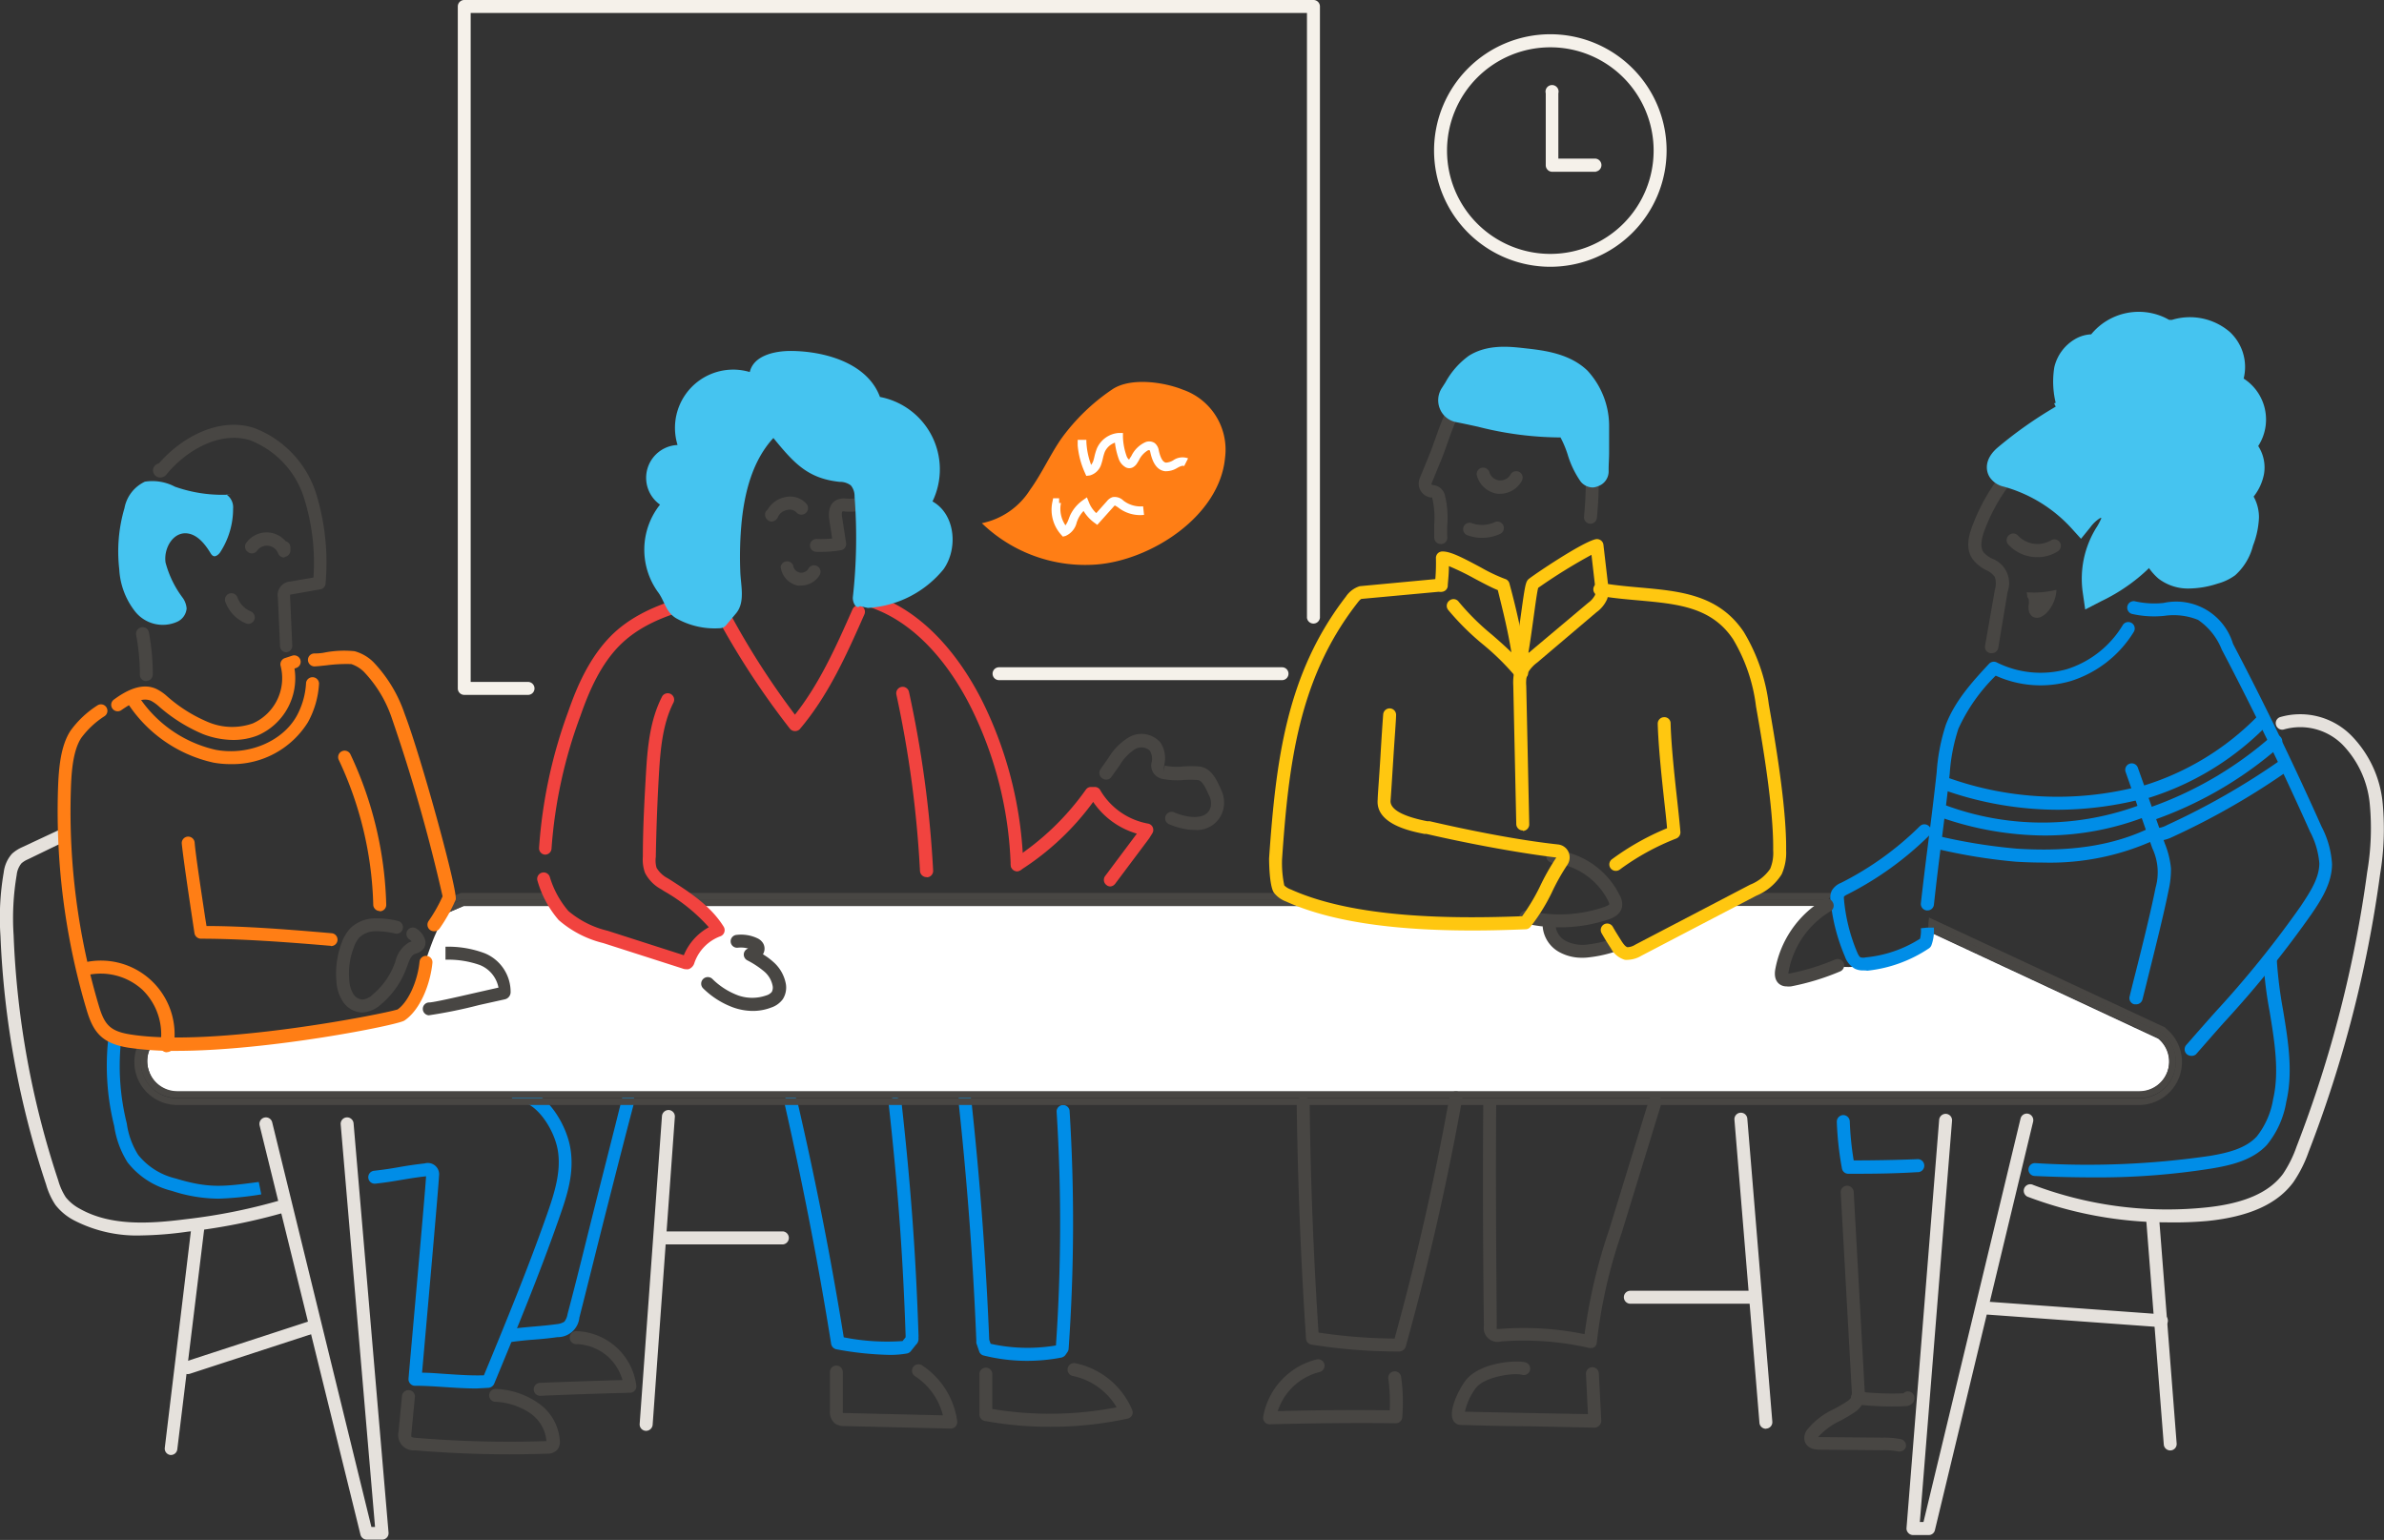 <?xml version="1.0" encoding="UTF-8"?> <svg xmlns="http://www.w3.org/2000/svg" viewBox="0 0 255.48 165.03"><rect x="0" y="0" width="255.48" height="165.03" fill="#333333" stroke="none"/> <defs> <style>.cls-1{fill:#008de7;}.cls-2{fill:#484643;}.cls-3{fill:#e5e1dc;}.cls-4{fill:#fff;}.cls-5{fill:#f5f1ea;}.cls-6{fill:#ff7e15;}.cls-7{fill:#45c4f0;}.cls-8{fill:#f1433f;}.cls-9{fill:#ffc710;}</style> </defs> <title>FocusArea1A</title> <g id="Layer_2" data-name="Layer 2"> <g id="Layer_1-2" data-name="Layer 1"> <path class="cls-1" d="M110.08,145.84a19.24,19.24,0,0,1-4.66-.57.66.66,0,0,1-.49-.45l-.3-.88a1.42,1.42,0,0,1,0-.2c-.34-8.58-1-17.25-1.92-25.78a.68.68,0,0,1,.61-.76.69.69,0,0,1,.76.61c.93,8.53,1.58,17.2,1.93,25.78l.15.42a18.19,18.19,0,0,0,7,.18,191,191,0,0,0,.07-25.09.7.7,0,0,1,1.39-.09,192.47,192.47,0,0,1-.1,25.53.7.7,0,0,1-.12.35l-.22.32a.77.77,0,0,1-.44.28A19.59,19.59,0,0,1,110.08,145.84Z"></path> <path class="cls-1" d="M95.24,145.2a34.53,34.53,0,0,1-5.62-.6.72.72,0,0,1-.55-.57c-1.37-8.61-3.07-17.29-5-25.79a.69.69,0,0,1,.51-.84.71.71,0,0,1,.84.52c1.95,8.38,3.63,16.92,5,25.4a23.93,23.93,0,0,0,6.3.4l.33-.41h0a.88.88,0,0,1,0-.16c-.28-8.43-.82-15.84-1.81-24.78a.69.69,0,1,1,1.38-.15c1,9,1.53,16.38,1.81,24.82a1.11,1.11,0,0,1,0,.23v.08a.88.88,0,0,1,0,.17.8.8,0,0,1-.27.59l-.55.69a.71.71,0,0,1-.41.25A10.35,10.35,0,0,1,95.24,145.2Z"></path> <path class="cls-1" d="M51.08,148.8c-1.14,0-2.24-.07-3.31-.14s-2.18-.15-3.3-.15a.66.66,0,0,1-.51-.23.68.68,0,0,1-.18-.53c0-.2,1.76-19.61,1.88-21.69-1.14.13-1.88.26-2.66.39s-1.57.27-2.76.4a.69.69,0,0,1-.16-1.38c1.15-.13,1.9-.25,2.68-.39s1.57-.26,2.76-.4A1.21,1.21,0,0,1,47.05,126c-.06,1.35-1.49,17.38-1.82,21.11.9,0,1.78.09,2.63.14,1.35.09,2.63.18,4,.14,2.33-5.64,4.72-11.44,6.76-17.25.83-2.36,1.54-4.66,1.15-6.9S57.44,118,55.42,118a.7.7,0,0,1-.06-1.39c2.93-.14,5.28,3.68,5.75,6.37s-.31,5.06-1.2,7.59c-2.1,6-4.56,11.95-6.95,17.72a.73.73,0,0,1-.6.44Z"></path> <path class="cls-1" d="M54.64,143.83a.69.69,0,0,1-.09-1.38c1-.14,1.78-.21,2.58-.28s1.57-.13,2.5-.26a1.89,1.89,0,0,0,.84-.26,1.72,1.72,0,0,0,.35-.82c1-3.75,1.94-7.64,2.92-11.54s2-7.87,2.94-11.66A.7.7,0,0,1,68,118c-1,3.78-2,7.71-3,11.64s-1.95,7.8-2.91,11.56a2.33,2.33,0,0,1-2.35,2.1c-1,.14-1.78.21-2.58.27s-1.57.14-2.5.27Z"></path> <path class="cls-1" d="M23.4,128.46a16.31,16.31,0,0,1-5-.84,8.63,8.63,0,0,1-4.73-3.05,10,10,0,0,1-1.43-3.89,26.69,26.69,0,0,1-.68-8.94.7.7,0,0,1,.75-.63.69.69,0,0,1,.63.75,25.42,25.42,0,0,0,.65,8.55,8.44,8.44,0,0,0,1.22,3.36,7.29,7.29,0,0,0,4,2.52c3.58,1.09,5.14.88,8.92.38L28,128A34.58,34.58,0,0,1,23.4,128.46Z"></path> <path class="cls-2" d="M54.63,155.86c-3.4,0-6.81-.15-10.19-.43a1.64,1.64,0,0,1-1.73-2l.37-3.83a.7.7,0,0,1,.76-.62.68.68,0,0,1,.62.75l-.37,3.83a1.45,1.45,0,0,0,0,.44,1.43,1.43,0,0,0,.47.09,119.85,119.85,0,0,0,14,.35,4.06,4.06,0,0,0-1.76-3,7.22,7.22,0,0,0-3.74-1.21.69.69,0,0,1-.64-.74.7.7,0,0,1,.74-.64,8.55,8.55,0,0,1,4.44,1.46A5.34,5.34,0,0,1,60,154.47a1.33,1.33,0,0,1-.3.92,1.38,1.38,0,0,1-1,.4C57.34,155.83,56,155.86,54.63,155.86Z"></path> <path class="cls-2" d="M57.89,149.59a.69.69,0,0,1-.69-.66.69.69,0,0,1,.66-.73c2.93-.12,5.91-.22,8.85-.3a5.46,5.46,0,0,0-1.51-2.47,5.37,5.37,0,0,0-3.36-1.38.7.7,0,1,1,0-1.39,6.68,6.68,0,0,1,6.35,5.82.66.66,0,0,1-.16.54.67.67,0,0,1-.51.24c-3.2.08-6.45.19-9.65.33Z"></path> <path class="cls-3" d="M15.17,132.4a14.64,14.64,0,0,1-7.28-1.64,6.1,6.1,0,0,1-1.95-1.63,7.71,7.71,0,0,1-1-2.19A96.42,96.42,0,0,1,.05,100.3,28.55,28.55,0,0,1,.4,93.49a3.63,3.63,0,0,1,.89-2,4.13,4.13,0,0,1,1.07-.69L6.21,89a.68.68,0,0,1,.92.31.69.69,0,0,1-.31.93L3,92.09a2.61,2.61,0,0,0-.7.43,2.34,2.34,0,0,0-.51,1.24,27.76,27.76,0,0,0-.33,6.48A94.73,94.73,0,0,0,6.24,126.5a6.56,6.56,0,0,0,.81,1.81,4.82,4.82,0,0,0,1.52,1.24c3.26,1.84,7.37,1.62,11.34,1.11a61.15,61.15,0,0,0,10.41-2.11.69.69,0,1,1,.41,1.32A62.81,62.81,0,0,1,20.08,132,38.63,38.63,0,0,1,15.17,132.4Z"></path> <path class="cls-3" d="M18.34,155.93h-.08a.69.69,0,0,1-.6-.77l2.85-23.66a.71.71,0,0,1,.78-.61.7.7,0,0,1,.6.78L19,155.32A.69.69,0,0,1,18.34,155.93Z"></path> <path class="cls-3" d="M20.12,147.26a.69.69,0,0,1-.22-1.35l13.31-4.34a.7.7,0,0,1,.88.44.71.71,0,0,1-.45.88l-13.31,4.34A.76.76,0,0,1,20.12,147.26Z"></path> <path class="cls-3" d="M41,165h-1.7a.7.7,0,0,1-.67-.53L27.82,120.61a.7.7,0,0,1,.51-.84.69.69,0,0,1,.84.51L39.8,163.64h.39L36.51,120.5a.69.69,0,0,1,.63-.75.7.7,0,0,1,.75.63l3.75,43.9A.69.69,0,0,1,41,165Z"></path> <path class="cls-2" d="M112.53,152.91a38.5,38.5,0,0,1-7-.63.71.71,0,0,1-.57-.69v-4.33a.69.69,0,0,1,.69-.69h0a.69.69,0,0,1,.69.69V151a37.5,37.5,0,0,0,13.32-.18,7.15,7.15,0,0,0-4.75-3.37.7.7,0,0,1,.25-1.37,8.46,8.46,0,0,1,6.16,5,.71.71,0,0,1,0,.59.74.74,0,0,1-.47.36A38.91,38.91,0,0,1,112.53,152.91Z"></path> <path class="cls-2" d="M101.87,153.1h0l-11.43-.27a1.62,1.62,0,0,1-1-.31,1.61,1.61,0,0,1-.5-1.33l0-4.15a.69.69,0,0,1,.69-.69h0a.69.69,0,0,1,.69.69v4.14a1.14,1.14,0,0,0,0,.25h.16l10.57.25a7.08,7.08,0,0,0-3-4.2.69.69,0,1,1,.76-1.16,8.55,8.55,0,0,1,3.77,6,.7.7,0,0,1-.18.55A.66.66,0,0,1,101.87,153.1Z"></path> <line class="cls-4" x1="71.58" y1="119.65" x2="69.19" y2="152.65"></line> <path class="cls-3" d="M69.19,153.34h0a.69.69,0,0,1-.64-.74l2.39-33a.71.71,0,0,1,.74-.64.69.69,0,0,1,.64.74l-2.38,33A.71.71,0,0,1,69.19,153.34Z"></path> <line class="cls-4" x1="71.3" y1="132.67" x2="83.92" y2="132.67"></line> <path class="cls-3" d="M83.92,133.36H71.3a.7.7,0,1,1,0-1.39H83.92a.7.7,0,0,1,0,1.39Z"></path> <path class="cls-3" d="M189.24,153.12a.7.7,0,0,1-.69-.64L185.87,120a.69.69,0,1,1,1.38-.12l2.68,32.48a.69.69,0,0,1-.63.74Z"></path> <path class="cls-3" d="M187.71,139.72h-13a.7.7,0,0,1-.69-.7.69.69,0,0,1,.69-.69h13a.69.69,0,0,1,.69.69A.7.7,0,0,1,187.71,139.72Z"></path> <path class="cls-3" d="M206.68,164.51H205a.69.69,0,0,1-.5-.23.68.68,0,0,1-.19-.52L207.81,120a.7.7,0,0,1,.74-.63.69.69,0,0,1,.64.74l-3.45,43h.39l10.4-43.23a.69.69,0,0,1,.83-.52.71.71,0,0,1,.52.84L207.35,164A.68.68,0,0,1,206.68,164.51Z"></path> <path class="cls-5" d="M137.39,72.89H107.06a.69.69,0,0,1,0-1.38h30.33a.69.69,0,1,1,0,1.38Z"></path> <path class="cls-5" d="M56.59,74.47H49.75a.69.69,0,0,1-.69-.69V.69A.69.69,0,0,1,49.75,0h91a.69.69,0,0,1,.7.69V66.21a.7.7,0,0,1-1.39,0V1.39H50.44V73.08h6.15a.7.7,0,0,1,.69.7A.69.69,0,0,1,56.59,74.47Z"></path> <path class="cls-5" d="M166.14,28.59A12.46,12.46,0,1,1,178.6,16.13,12.47,12.47,0,0,1,166.14,28.59Zm0-23.52a11.07,11.07,0,1,0,11.07,11.06A11.07,11.07,0,0,0,166.14,5.07Z"></path> <path class="cls-5" d="M171.08,18.41h-4.73a.7.7,0,0,1-.7-.7V10A.7.7,0,1,1,167,10v7h4a.7.7,0,0,1,0,1.39Z"></path> <path class="cls-6" d="M131.28,49.07a6.8,6.8,0,0,0-4.52-7.31c-2.06-.83-5.67-1.35-7.61,0A21.72,21.72,0,0,0,113.74,47c-1.22,1.76-2.1,3.76-3.36,5.5a8,8,0,0,1-5.16,3.57,15.94,15.94,0,0,0,12.25,4.43C123.31,60.06,130.69,55.35,131.28,49.07Z"></path> <path class="cls-4" d="M116.41,51l-.15-.34a9,9,0,0,1-.77-2.92h0v-.39c0-.07,0-.14,0-.21l.93,0v.2a8.12,8.12,0,0,0,.51,2.48,1.58,1.58,0,0,0,.23-.42,5.36,5.36,0,0,0,.14-.54,6.29,6.29,0,0,1,.24-.78,2.78,2.78,0,0,1,2.33-1.68l.47,0,0,.47a6.76,6.76,0,0,0,.39,2,.79.79,0,0,0,.27.39s0,0,.06-.12l.18-.27a3.08,3.08,0,0,1,1.5-1.48,1.08,1.08,0,0,1,1,.09,1.25,1.25,0,0,1,.44.79c.19.85.45,1.27.78,1.31a1.72,1.72,0,0,0,.77-.25,1.73,1.73,0,0,1,1.59-.21l-.42.83c-.16-.08-.39,0-.76.21a2.32,2.32,0,0,1-1.28.34c-1.15-.13-1.46-1.5-1.58-2a.87.87,0,0,0-.08-.25.51.51,0,0,0-.16,0,2.45,2.45,0,0,0-1,1.1l-.18.29a1.22,1.22,0,0,1-.49.46.85.85,0,0,1-.7,0,1.66,1.66,0,0,1-.79-.94,8,8,0,0,1-.4-1.72,1.87,1.87,0,0,0-1.09,1,5.17,5.17,0,0,0-.19.64,5.79,5.79,0,0,1-.17.63,1.79,1.79,0,0,1-1.22,1.24Z"></path> <path class="cls-4" d="M113.9,57.51l-.19-.21a4,4,0,0,1-.93-3.51l.08-.39.64,0,0,.5.2,0a3.14,3.14,0,0,0,.48,2.4,2.74,2.74,0,0,0,.37-.75l.12-.3A4.13,4.13,0,0,1,116,53.64l.48-.34.22.55a3.18,3.18,0,0,0,.78,1.14l1.15-1.29a1.27,1.27,0,0,1,.59-.42,1.32,1.32,0,0,1,1.17.37,3,3,0,0,0,2.11.61l.1.92a3.81,3.81,0,0,1-2.73-.76,2.34,2.34,0,0,0-.4-.25.7.7,0,0,0-.15.15l-1.73,1.93-.34-.25a4.32,4.32,0,0,1-1.13-1.24,3.22,3.22,0,0,0-.62.93l-.11.28a2.08,2.08,0,0,1-1.21,1.47Z"></path> <path class="cls-1" d="M219,92.44q-1.43,0-2.94-.09A59.26,59.26,0,0,1,207.67,91a.68.68,0,0,1-.54-.82.69.69,0,0,1,.82-.53,59.17,59.17,0,0,0,8.19,1.3c5.82.37,10.36-.34,14.3-2.25a.7.7,0,0,1,.93.33.69.69,0,0,1-.32.92A26.94,26.94,0,0,1,219,92.44Z"></path> <path class="cls-1" d="M199.07,125.79h-1a.69.69,0,0,1-.68-.57,34.23,34.23,0,0,1-.55-5,.71.71,0,0,1,.67-.72.71.71,0,0,1,.72.67,32.85,32.85,0,0,0,.42,4.19q3.4,0,6.76-.13a.7.7,0,1,1,.05,1.39C203.36,125.75,201.21,125.79,199.07,125.79Z"></path> <path class="cls-2" d="M203.56,155.55a.41.41,0,0,1-.16,0,7.42,7.42,0,0,0-1.64-.13l-6.79-.06c-1.13,0-1.47-.58-1.57-.92a1.41,1.41,0,0,1,.29-1.25,8,8,0,0,1,2.88-2.2c.49-.27.94-.52,1.37-.81a1.37,1.37,0,0,0,.44-.42,1.77,1.77,0,0,0,.06-.75l-1.18-21.21a.69.69,0,0,1,.65-.73.72.72,0,0,1,.74.65l1.17,21.21a2.71,2.71,0,0,1-.19,1.44,2.53,2.53,0,0,1-.91,1c-.48.33-1,.61-1.48.88a7.23,7.23,0,0,0-2.4,1.76H195l6.78.06a8.93,8.93,0,0,1,1.95.17.7.7,0,0,1,.51.84A.69.69,0,0,1,203.56,155.55Z"></path> <path class="cls-2" d="M202.73,150.73a33.58,33.58,0,0,1-3.76-.22.7.7,0,0,1-.61-.77.69.69,0,0,1,.77-.61,31.48,31.48,0,0,0,4.85.19.78.78,0,0,1,.26-.17.7.7,0,0,1,.88.43.85.85,0,0,1-.09.71,1,1,0,0,1-.78.4C203.75,150.72,203.24,150.73,202.73,150.73Z"></path> <path class="cls-3" d="M232.57,155.44a.69.69,0,0,1-.69-.64L230,130.75a.71.71,0,0,1,.64-.75.69.69,0,0,1,.75.64l1.87,24.06a.69.69,0,0,1-.64.74Z"></path> <path class="cls-3" d="M231.58,142.23h-.05l-19-1.38a.69.69,0,0,1,.1-1.38l19,1.38a.69.69,0,0,1,0,1.38Z"></path> <path class="cls-4" d="M16,114.89A3.14,3.14,0,0,0,19,117H229.22a3.21,3.21,0,0,0,2.07-5.68L206.58,99.79l-.12,1.23s-6,2.15-7,2.48a7.2,7.2,0,0,1-2.76,0L191.42,105l-.65-1,.83-2.53,3.68-4.29.07-.09H184.91l-10.22,5-1.7-.72-2,.72-4.55-1L166,98.65l-1.73.45h-9.9l-12-2H74.25l2.35,1.85v.87l-2.09,1.56-.93,1.81-8.37-2.64-4.63-2.12-.89-1.33h-10L47.57,98c-.22.59-.47,1.15-.91,2.14S45.6,103,45.6,103l-.76,2.86-1.7,3-4.85,1.24-11.23,1.38L18.2,112l-1.76-.22A3.17,3.17,0,0,0,16,114.89Z"></path> <polygon class="cls-2" points="41.7 99.05 41.56 99.11 41.83 99.15 41.7 99.05"></polygon> <path class="cls-2" d="M59.23,96.39l-.46-.7H49.54a.71.71,0,0,0-.28.06L48,96.3l-.19.83,1.72-.74Z"></path> <polygon class="cls-2" points="137.97 95.69 72.48 95.69 73.36 96.39 138.58 96.39 137.97 95.69"></polygon> <polygon class="cls-2" points="196.49 95.69 186.33 95.69 186.31 96.39 195.92 96.39 196.49 95.69"></polygon> <path class="cls-2" d="M232.1,110.16l-.14-.08L206.72,98.33l-.07.73,25,11.65a3.91,3.91,0,0,1-2.45,7H19a3.91,3.91,0,0,1-3.3-6l-.74-.09a4.6,4.6,0,0,0,4,6.8H229.22a4.61,4.61,0,0,0,2.88-8.21Z"></path> <path class="cls-2" d="M19,117.67H229.22a3.91,3.91,0,0,0,2.45-7l-25-11.65-.07.73,24.71,11.51a3.21,3.21,0,0,1-2.07,5.68H19a3.22,3.22,0,0,1-2.52-5.22l-.78-.1A3.91,3.91,0,0,0,19,117.67Z"></path> <polygon class="cls-2" points="195.92 96.39 186.31 96.39 186.31 96.4 184.91 97.08 195.35 97.08 195.92 96.39"></polygon> <polygon class="cls-2" points="138.64 96.45 138.58 96.39 73.36 96.39 74.25 97.08 142.36 97.08 138.64 96.45"></polygon> <path class="cls-2" d="M59.69,97.08l-.46-.69H49.54l-1.72.74-.11.5s-.05.15-.14.37l2.11-.92Z"></path> <path class="cls-1" d="M224.37,126.18c-2.21,0-4.33-.06-6.33-.15a.69.69,0,1,1,.06-1.38,90.65,90.65,0,0,0,18.75-.78c1.89-.32,3.82-.79,5-2.08a8.68,8.68,0,0,0,1.75-4c.68-2.92.15-6.19-.37-9.35a43.53,43.53,0,0,1-.67-5.34A.69.69,0,1,1,244,103a45.92,45.92,0,0,0,.65,5.17c.55,3.3,1.11,6.71.36,9.9a9.79,9.79,0,0,1-2.09,4.64c-1.49,1.59-3.68,2.14-5.81,2.5A77,77,0,0,1,224.37,126.18Z"></path> <path class="cls-3" d="M232.29,131a42.38,42.38,0,0,1-14.9-2.71.7.7,0,1,1,.5-1.3,40.64,40.64,0,0,0,18.54,2.41c4.06-.42,6.75-1.6,8.23-3.6a12.83,12.83,0,0,0,1.45-2.92,129,129,0,0,0,7.57-29.43,27.84,27.84,0,0,0,.27-7.34,10.56,10.56,0,0,0-2.91-6.3,6.41,6.41,0,0,0-6.24-1.65.69.69,0,0,1-.88-.43.68.68,0,0,1,.43-.88,7.71,7.71,0,0,1,7.65,2A11.94,11.94,0,0,1,255.33,86a29.68,29.68,0,0,1-.27,7.71,130.59,130.59,0,0,1-7.66,29.74,13.87,13.87,0,0,1-1.63,3.24c-1.72,2.34-4.73,3.7-9.2,4.16A40.76,40.76,0,0,1,232.29,131Z"></path> <path class="cls-6" d="M18.9,112.62a33.08,33.08,0,0,1-5.13-.34c-2.91-.46-3.8-1.73-4.49-4.06a73.41,73.41,0,0,1-1.87-7.78,74.62,74.62,0,0,1-1.2-15.7c.07-2.38.28-4.8,1.34-6.42a10.48,10.48,0,0,1,2.87-2.71.69.69,0,0,1,.8,1.13,9.44,9.44,0,0,0-2.51,2.34c-1,1.51-1.07,4.23-1.12,5.7a73,73,0,0,0,3,23c.6,2,1.17,2.73,3.38,3.08,8.93,1.42,27.23-2.21,28.64-2.68,1.13-.79,2.14-3,2.35-5.12a.7.7,0,0,1,.76-.62.68.68,0,0,1,.62.75c-.21,2.17-1.25,5-3,6.18C42.68,109.85,28.83,112.62,18.9,112.62Z"></path> <path class="cls-6" d="M35.45,101.36h-.06c-4.69-.4-9.62-.76-13.86-.76h0a.71.71,0,0,1-.69-.59l-.23-1.53c-.38-2.52-1-6.73-1.13-8.07a.69.69,0,0,1,.63-.75.7.7,0,0,1,.75.64c.1,1.29.74,5.47,1.12,8l.15.94c4.15,0,8.87.38,13.38.77a.69.69,0,0,1-.06,1.38Z"></path> <path class="cls-6" d="M40.65,97.63A.7.7,0,0,1,40,97a38.65,38.65,0,0,0-3.69-15.55.69.69,0,1,1,1.24-.62,40.14,40.14,0,0,1,3.84,16.11.69.69,0,0,1-.66.72Z"></path> <path class="cls-6" d="M46.5,99.8a.7.7,0,0,1-.58-1.08,16.49,16.49,0,0,0,1.51-2.66A181.64,181.64,0,0,0,42,77,13.37,13.37,0,0,0,39,72a3.49,3.49,0,0,0-1.35-.83A16.51,16.51,0,0,0,35,71.3c-.58.06-1,.11-1.3.12a.71.71,0,0,1-.7-.69.69.69,0,0,1,.68-.7c.21,0,.65,0,1.17-.11A11,11,0,0,1,38,69.79,4.55,4.55,0,0,1,40,70.94a14.94,14.94,0,0,1,3.37,5.58c1.79,4.69,5.77,19.2,5.46,19.91a17.66,17.66,0,0,1-1.71,3.06A.68.68,0,0,1,46.5,99.8Z"></path> <path class="cls-4" d="M47.72,102.15a10.67,10.67,0,0,1,4,.65c2.5,1.18,2.46,3.57,2.3,3.61-3.29.72-7.33,1.7-8,1.71"></path> <path class="cls-2" d="M46,108.81a.69.69,0,1,1,0-1.38c.46,0,2.94-.57,5.12-1.07l2.3-.52a3.27,3.27,0,0,0-2-2.42,10.15,10.15,0,0,0-3.68-.57l0-1.39,0,.69,0-.69a11.08,11.08,0,0,1,4.23.71,4.47,4.47,0,0,1,2.75,4.16.79.79,0,0,1-.59.76l-2.79.62a51.08,51.08,0,0,1-5.4,1.1Z"></path> <path class="cls-6" d="M25,79.3a9.19,9.19,0,0,1-3.23-.62,17.34,17.34,0,0,1-4.77-3,4.33,4.33,0,0,0-.82-.58c-.94-.41-2.13.28-3.17,1a.69.69,0,1,1-.8-1.13c1.36-1,3-1.83,4.52-1.15a4.87,4.87,0,0,1,1.12.75,15.87,15.87,0,0,0,4.42,2.8,6.65,6.65,0,0,0,4.81.16,5.3,5.3,0,0,0,3-6.14.7.7,0,0,1,.44-.86l.79-.26a.69.69,0,1,1,.44,1.31l-.19.07a6.68,6.68,0,0,1-3.95,7.17A7.17,7.17,0,0,1,25,79.3Z"></path> <path class="cls-2" d="M30.7,69.91a.69.69,0,0,1-.69-.67l-.23-5.19a1.45,1.45,0,0,1,1.34-1.73l2.47-.43a23.1,23.1,0,0,0-1-8.5,9.78,9.78,0,0,0-5.8-6.21c-3.23-1-6.81,1.07-8.92,3.63a.86.86,0,0,1-.8.36.77.77,0,0,1-.67-.82.8.8,0,0,1,.63-.69c2.44-2.81,6.45-5,10.19-3.8a11.12,11.12,0,0,1,6.67,7.07,25.18,25.18,0,0,1,1,9.58.67.67,0,0,1-.57.65l-3,.53a1.32,1.32,0,0,0-.23.05s0,.09,0,.25l.23,5.19a.7.7,0,0,1-.67.73Z"></path> <path class="cls-7" d="M24.75,53a15.27,15.27,0,0,1-6-.84,5.18,5.18,0,0,0-3.22-.54,3.92,3.92,0,0,0-2.19,2.83A16.49,16.49,0,0,0,12.78,61a8,8,0,0,0,1.72,4.56A3.79,3.79,0,0,0,19,66.63a1.73,1.73,0,0,0,1-1.42,2.29,2.29,0,0,0-.41-1.13,10.91,10.91,0,0,1-1.85-3.8c-.2-1.41.68-3.11,2.1-3.13,1.18,0,2.06,1.05,2.68,2.06.1.17.22.36.42.4s.51-.19.66-.43a8.53,8.53,0,0,0,1.38-4.67A1.66,1.66,0,0,0,24.27,53"></path> <path class="cls-4" d="M15.28,67.9a24.33,24.33,0,0,1,.4,4.43v-.39"></path> <path class="cls-2" d="M15.68,73a.69.69,0,0,1-.69-.69v-.28a23.83,23.83,0,0,0-.4-4,.69.69,0,0,1,.56-.8.68.68,0,0,1,.81.55,24.8,24.8,0,0,1,.41,4.12V72a2.81,2.81,0,0,1,0,.29.7.7,0,0,1-.7.69Z"></path> <path class="cls-2" d="M26.61,66.86a.66.66,0,0,1-.27-.06,3.94,3.94,0,0,1-2.19-2.3.69.69,0,1,1,1.3-.47,2.57,2.57,0,0,0,1.42,1.49.7.7,0,0,1,.38.91A.71.71,0,0,1,26.61,66.86Z"></path> <path class="cls-2" d="M30.46,59.75a.7.7,0,0,1-.65-.44A1.3,1.3,0,0,0,27.56,59a.68.68,0,0,1-1,.15.69.69,0,0,1-.15-1,2.68,2.68,0,0,1,4.2-.15.68.68,0,0,1,.51.7v.32a.7.7,0,0,1-.58.66Z"></path> <path class="cls-6" d="M17.87,112.77a.69.69,0,0,1-.66-.5l-.12-.4a.71.71,0,0,1,.18-.71,6.68,6.68,0,0,0-2-5.08,6.62,6.62,0,0,0-6-1.56.71.71,0,0,1-.84-.51.7.7,0,0,1,.51-.84,7.9,7.9,0,0,1,9.66,9,.71.71,0,0,1-.65.58Z"></path> <path class="cls-6" d="M24.7,81.89a10.09,10.09,0,0,1-1.82-.16,14.78,14.78,0,0,1-9.18-6.34.69.69,0,0,1,1.13-.8,13.4,13.4,0,0,0,8.3,5.77c3.49.64,7.14-.89,8.67-3.64a8.3,8.3,0,0,0,1-3.56.7.7,0,0,1,1.39.09A9.69,9.69,0,0,1,33,77.4,9.53,9.53,0,0,1,24.7,81.89Z"></path> <path class="cls-8" d="M109,93.38a.69.69,0,0,1-.69-.67,40.92,40.92,0,0,0-4-16.37c-1.76-3.68-5.7-10.08-12.31-11.62a.69.69,0,0,1-.51-.84.68.68,0,0,1,.83-.51c7.17,1.67,11.38,8.46,13.24,12.37a42.45,42.45,0,0,1,4.1,16.93.7.7,0,0,1-.68.71Z"></path> <path class="cls-8" d="M58.41,91.59h0a.68.68,0,0,1-.64-.74A52.51,52.51,0,0,1,60.9,76.24c.93-2.67,2.33-6,4.91-8.42,3.33-3.08,8.1-4.06,11.93-4.84a.69.69,0,0,1,.82.54.7.7,0,0,1-.54.82c-3.66.75-8.22,1.68-11.27,4.5C64.4,71,63.09,74.18,62.21,76.7A51,51,0,0,0,59.1,91,.69.69,0,0,1,58.41,91.59Z"></path> <path class="cls-8" d="M99.28,94a.7.7,0,0,1-.69-.66,117.92,117.92,0,0,0-2.53-18.9.69.69,0,1,1,1.35-.29A119.39,119.39,0,0,1,100,93.3a.69.69,0,0,1-.66.72Z"></path> <path class="cls-2" d="M128,88.94a5.73,5.73,0,0,1-.81-.06,7.89,7.89,0,0,1-1.91-.55.69.69,0,0,1-.36-.91.69.69,0,0,1,.91-.36,6.62,6.62,0,0,0,1.56.45c.76.11,2.07.12,2.36-1.06a1.91,1.91,0,0,0-.16-1.17l-.07-.13c-.28-.63-.66-1.49-1.14-1.55a9.8,9.8,0,0,0-1.62,0,8.1,8.1,0,0,1-2.26-.14,1.52,1.52,0,0,1-.94-.7,1.39,1.39,0,0,1-.13-1.13,1.71,1.71,0,0,0-.2-1.17,1.33,1.33,0,0,0-1.6-.17A5.07,5.07,0,0,0,120,82l-.88,1.24a.69.69,0,0,1-1,.17.7.7,0,0,1-.17-1l.87-1.24A6.4,6.4,0,0,1,121,79a2.69,2.69,0,0,1,3.37.59,3.08,3.08,0,0,1,.4,2.38l-.1.75.16-.67a6.64,6.64,0,0,0,1.89.1,10.69,10.69,0,0,1,1.85,0c1.24.16,1.81,1.42,2.23,2.35l.06.13a3.15,3.15,0,0,1,.24,2.07A2.9,2.9,0,0,1,128,88.94Z"></path> <path class="cls-2" d="M92.32,64.53h0a.7.7,0,0,1-.65-.74c.33-4.69.66-9.53-.73-14.06a5.33,5.33,0,0,0-.78-1.67,5,5,0,0,0-2.49-1.44A6.46,6.46,0,0,0,84,46.34a5.43,5.43,0,0,0-2.15,1.26,11.3,11.3,0,0,0-3.31,7.23,30.73,30.73,0,0,0,.31,7.48.71.71,0,0,1,.1.33l0,.68a.69.69,0,0,1-1.37.12,36,36,0,0,1-.44-8.76,12.65,12.65,0,0,1,3.76-8.1A6.76,6.76,0,0,1,83.63,45a7.69,7.69,0,0,1,4.4.3,5.24,5.24,0,0,1,4.18,4c1.47,4.78,1.11,10,.8,14.57A.7.7,0,0,1,92.32,64.53Z"></path> <path class="cls-2" d="M82.75,55.89a.47.47,0,0,1-.17,0A.77.77,0,0,1,82,55a.74.74,0,0,1,.27-.4,2.78,2.78,0,0,1,1.87-1.32,2.32,2.32,0,0,1,2.27.7.7.7,0,0,1-.06,1,.7.7,0,0,1-1-.07,1,1,0,0,0-1-.25,1.3,1.3,0,0,0-1,.79A.77.77,0,0,1,82.75,55.89Zm-.62-1v0Z"></path> <path class="cls-2" d="M88,59.14l-.53,0a.69.69,0,0,1-.67-.72.7.7,0,0,1,.72-.66,11.47,11.47,0,0,0,1.66-.05l-.3-1.95c-.16-1,.06-1.76.66-2.12a1.86,1.86,0,0,1,1.12-.21,5.53,5.53,0,0,0,.78,0,4,4,0,0,1,1.82.1.71.71,0,0,1,.38.91.7.7,0,0,1-.9.38,3.26,3.26,0,0,0-1.18,0,6.69,6.69,0,0,1-1,0,.63.63,0,0,0-.3,0h0s-.1.13,0,.71l.41,2.65a.68.68,0,0,1-.57.79A12.2,12.2,0,0,1,88,59.14Z"></path> <path class="cls-2" d="M85.89,62.75a2.09,2.09,0,0,1-.43,0,2.33,2.33,0,0,1-1.8-2A.7.7,0,0,1,85,60.59a.88.88,0,0,0,1.64.34.69.69,0,1,1,1.2.69A2.32,2.32,0,0,1,85.89,62.75Z"></path> <path class="cls-8" d="M119,95a.64.64,0,0,1-.41-.14.69.69,0,0,1-.14-1l3.38-4.52a8.53,8.53,0,0,1-4.68-3.4,28.69,28.69,0,0,1-7.74,7.28.7.7,0,0,1-1-.26.68.68,0,0,1,.26-.94,28.3,28.3,0,0,0,7.7-7.4.67.67,0,0,1,.52-.28l.39,0a.67.67,0,0,1,.62.33,7.48,7.48,0,0,0,5.16,3.6.68.68,0,0,1,.48.41.69.69,0,0,1-.06.64l-.33.53-3.64,4.86A.72.72,0,0,1,119,95Z"></path> <path class="cls-8" d="M73.52,103.87a.94.94,0,0,1-.36-.07l-8.51-2.73a11.37,11.37,0,0,1-4.78-2.47,11.15,11.15,0,0,1-2.26-4.17.69.69,0,1,1,1.3-.48,10.09,10.09,0,0,0,2,3.68,10.11,10.11,0,0,0,4.21,2.12l8.16,2.62a6.07,6.07,0,0,1,2.68-3,19,19,0,0,0-4.8-3.87l-.29-.19a4.18,4.18,0,0,1-1.74-1.75,4.11,4.11,0,0,1-.24-1.75c0-2.94.16-5.92.33-8.84s.43-5.77,1.72-8.3a.69.69,0,0,1,1.23.63c-1.16,2.29-1.4,5-1.56,7.75s-.28,5.86-.33,8.78A2.86,2.86,0,0,0,70.36,93a3,3,0,0,0,1.21,1.13l.29.18c2.11,1.36,4.3,2.77,5.69,5a.71.71,0,0,1,.07.6.69.69,0,0,1-.42.43,4.65,4.65,0,0,0-2.78,2.84,1,1,0,0,1-.61.68A.77.77,0,0,1,73.52,103.87Z"></path> <path class="cls-4" d="M79,100.89a3.5,3.5,0,0,1,1.83.31.74.74,0,0,1,.31.24.51.51,0,0,1-.15.61,1.39,1.39,0,0,1-.62.27,10.18,10.18,0,0,1,1.94,1.28,3.41,3.41,0,0,1,1.15,2,1.64,1.64,0,0,1-.21,1.13,1.88,1.88,0,0,1-.92.64,5.31,5.31,0,0,1-3.52,0,8.44,8.44,0,0,1-3-1.91"></path> <path class="cls-2" d="M80.69,108.34a6.37,6.37,0,0,1-2.08-.36,9,9,0,0,1-3.26-2.06.69.69,0,1,1,1-1,7.77,7.77,0,0,0,2.76,1.76,4.56,4.56,0,0,0,3,0,1.21,1.21,0,0,0,.6-.38,1,1,0,0,0,.09-.64,2.68,2.68,0,0,0-.92-1.56,9.76,9.76,0,0,0-1.81-1.19.7.7,0,0,1-.36-.69.69.69,0,0,1,.47-.57,3,3,0,0,0-1.08-.09.69.69,0,1,1-.15-1.37,4.1,4.1,0,0,1,2.21.36,1.41,1.41,0,0,1,.6.51,1.15,1.15,0,0,1,0,1.21,6.93,6.93,0,0,1,1.09.8,4.11,4.11,0,0,1,1.37,2.4,2.33,2.33,0,0,1-.33,1.61,2.54,2.54,0,0,1-1.25.9A5.48,5.48,0,0,1,80.69,108.34Z"></path> <path class="cls-8" d="M85.18,78.35h0a.71.71,0,0,1-.54-.27A85.69,85.69,0,0,1,76.75,66a.89.89,0,0,1,.07-1.09.81.81,0,0,1,.86-.19.8.8,0,0,1,.51.76,1.29,1.29,0,0,1,0,.19,84,84,0,0,0,7,10.92c2.67-3.37,4.45-7.4,6.18-11.31a.69.69,0,1,1,1.26.57c-1.88,4.25-3.83,8.65-6.93,12.3A.69.69,0,0,1,85.18,78.35Z"></path> <path class="cls-7" d="M93,65.15A11.32,11.32,0,0,0,101.12,61c1.59-2.27,1.23-5.92-1.19-7.26A7.9,7.9,0,0,0,94.3,42.54C93,39,88.58,37.64,84.76,37.61c-1.79,0-4,.5-4.41,2.26a6.24,6.24,0,0,0-7.74,7.82,3.52,3.52,0,0,0-1.88,6.39,7.77,7.77,0,0,0-.25,9.33c.77,1,.82,2.16,2,2.86a8.37,8.37,0,0,0,4.59,1.06,1.13,1.13,0,0,0,.45-.09,1.16,1.16,0,0,0,.37-.33l1-1.19c1-1.23.48-3,.44-4.55A39.43,39.43,0,0,1,79.47,56c.32-3.22,1.16-6.62,3.41-9.06,2.19,2.67,3.66,4.34,7.1,4.7a1.93,1.93,0,0,1,1.2.38,1.8,1.8,0,0,1,.4,1.2,57.52,57.52,0,0,1-.18,10.74c-.07.54.33,1.38.75,1"></path> <path class="cls-2" d="M169.6,102.64a5,5,0,0,1-2.49-.6,3.44,3.44,0,0,1-1.78-2.64.69.69,0,1,1,1.38-.11,2.06,2.06,0,0,0,1.09,1.55,3.93,3.93,0,0,0,2.17.4,13.1,13.1,0,0,0,2.46-.5.69.69,0,1,1,.36,1.34,14.09,14.09,0,0,1-2.72.54A3.77,3.77,0,0,1,169.6,102.64Z"></path> <path class="cls-9" d="M173.16,93.33a.69.69,0,0,1-.41-1.25,27.65,27.65,0,0,1,5.9-3.32c-.06-.71-.16-1.65-.28-2.71-.29-2.65-.65-6-.72-8.47a.69.69,0,0,1,.67-.72.66.66,0,0,1,.71.68c.07,2.46.43,5.73.72,8.36.15,1.35.27,2.51.33,3.26a.71.71,0,0,1-.44.7,26.22,26.22,0,0,0-6.07,3.34A.69.69,0,0,1,173.16,93.33Z"></path> <path class="cls-9" d="M174.5,102.86a1.69,1.69,0,0,1-.38,0,2.5,2.5,0,0,1-1.49-1.23c-.35-.53-.69-1.08-1-1.63a.69.69,0,0,1,1.21-.67c.29.51.6,1,.94,1.54.19.29.41.59.63.64a1.66,1.66,0,0,0,.83-.27l12.31-6.43a4.69,4.69,0,0,0,2.15-1.7,4.42,4.42,0,0,0,.32-2c.06-4.57-1.22-11.89-1.84-15.41a18.36,18.36,0,0,0-2.46-7.2c-2.32-3.46-5.95-3.78-10.15-4.16-1.38-.12-2.8-.25-4.25-.5a.69.69,0,0,1-.56-.8.7.7,0,0,1,.8-.57c1.39.24,2.78.37,4.14.49,4.36.39,8.48.76,11.17,4.76a19.77,19.77,0,0,1,2.68,7.74c.62,3.56,1.92,11,1.86,15.67a5.64,5.64,0,0,1-.48,2.57A5.86,5.86,0,0,1,188.2,96l-12.31,6.43A3,3,0,0,1,174.5,102.86Z"></path> <path class="cls-2" d="M167.1,99.38a15.68,15.68,0,0,1-3.74-.44.69.69,0,0,1-.51-.83.71.71,0,0,1,.84-.52,14.8,14.8,0,0,0,8.26-.4c.46-.17.51-.29.51-.29s0-.09-.11-.33a7.48,7.48,0,0,0-6-4.11.69.69,0,1,1,.1-1.38A8.79,8.79,0,0,1,173.6,96a1.87,1.87,0,0,1,.22,1.21c-.18.88-1.11,1.21-1.42,1.32A16.41,16.41,0,0,1,167.1,99.38Z"></path> <path class="cls-9" d="M157.81,99.72c-6.7,0-14.42-.58-20-3.11a2.92,2.92,0,0,1-1.29-.94C136,94.93,136,92.06,136,92c.73-10.46,1.84-19.79,8.23-28.06a2.79,2.79,0,0,1,1.49-1.12l8.55-.8a.68.68,0,0,1,.75.62.69.69,0,0,1-.62.76l-8.46.78c-.16,0-.4.34-.61.61-6.15,8-7.24,17.08-7.94,27.31a11.66,11.66,0,0,0,.24,2.79,1.88,1.88,0,0,0,.7.43c6.92,3.12,17.39,3.15,24.79,2.87A21.35,21.35,0,0,0,165,95.06a24.57,24.57,0,0,1,1.78-3.16c-4.62-.56-10.22-1.67-13.92-2.53l-.22,0c-1.3-.26-5.27-1-5-3.7,0-.44.17-2.49.29-4.54s.26-4.14.3-4.58a.69.69,0,0,1,1.38.12c0,.44-.16,2.49-.29,4.54s-.26,4.14-.3,4.58c-.06.65.58,1.56,3.93,2.22l.27,0c3.66.85,9.2,2,13.76,2.49a1.39,1.39,0,0,1,1.11.81,1.42,1.42,0,0,1-.13,1.38,22.69,22.69,0,0,0-1.68,3A20.11,20.11,0,0,1,164,99.34a.68.68,0,0,1-.51.25C161.77,99.66,159.84,99.72,157.81,99.72Z"></path> <path class="cls-9" d="M163,72.83a.68.68,0,0,1-.55-.28,26.54,26.54,0,0,0-3.53-3.49,27.79,27.79,0,0,1-3.73-3.7.7.7,0,0,1,.14-1,.69.69,0,0,1,1,.14,26,26,0,0,0,3.53,3.5c.72.62,1.44,1.26,2.11,1.91-.39-2.3-.74-3.78-1.46-6.67-.64-.25-1.48-.7-2.43-1.2a27.65,27.65,0,0,0-2.81-1.37c0,.66-.05,1.2-.12,2v.11a.68.68,0,0,1-.75.64.69.69,0,0,1-.63-.75v-.11a21.21,21.21,0,0,0,.11-2.74.71.71,0,0,1,.2-.52.72.72,0,0,1,.52-.2c.89,0,2.22.71,4.13,1.73a17.77,17.77,0,0,0,2.55,1.21.69.69,0,0,1,.48.5,81.92,81.92,0,0,1,2,9.48.71.71,0,0,1-.42.74A.66.66,0,0,1,163,72.83Z"></path> <path class="cls-9" d="M163.19,89a.7.7,0,0,1-.7-.68l-.32-14.85a5.72,5.72,0,0,1,.09-1.41.68.68,0,0,1-.15-.59c.36-1.8.65-3.94.89-5.66.42-3.06.5-3.45.79-3.73s5.68-3.95,7.2-4.29a.71.71,0,0,1,.55.11.68.68,0,0,1,.29.48l.49,4.21a3.36,3.36,0,0,1-.08,1.59,3.43,3.43,0,0,1-1.15,1.43L164.74,71a3.64,3.64,0,0,0-1.06,1.2,3.55,3.55,0,0,0-.12,1.29l.32,14.85a.7.7,0,0,1-.68.71Zm1.65-26c-.12.42-.3,1.78-.47,3s-.35,2.58-.58,3.94l.06,0,6.35-5.34a2.34,2.34,0,0,0,.73-.83,2.1,2.1,0,0,0,0-1l-.38-3.31A58.54,58.54,0,0,0,164.84,63Z"></path> <path class="cls-2" d="M154.39,58.3a.69.69,0,0,1-.69-.65c0-.47,0-1,0-1.48a9.09,9.09,0,0,0-.14-2.45c0-.1-.05-.2-.07-.28a.53.53,0,0,0,0-.12l-.15,0a1.53,1.53,0,0,1-1.11-.75,1.52,1.52,0,0,1-.08-1.33l1-2.44c.23-.55.44-1.16.67-1.8,1.22-3.41,2.86-8.1,8-7.76a9.29,9.29,0,0,1,2.11.43c2.07.63,4.17,1.45,5.51,3.14a10.11,10.11,0,0,1,1.78,5.69,40.56,40.56,0,0,1-.09,7,.69.69,0,0,1-1.38-.13,39.92,39.92,0,0,0,.09-6.74,9,9,0,0,0-1.49-4.93c-1.1-1.39-3-2.11-4.83-2.68a7.53,7.53,0,0,0-1.79-.36c-4.07-.29-5.37,3.34-6.62,6.84-.23.65-.45,1.28-.69,1.86l-1,2.43a.12.12,0,0,0,0,.12.12.12,0,0,0,.1.07,1.53,1.53,0,0,1,.63.18,1.42,1.42,0,0,1,.71,1,1,1,0,0,0,.05.2,10.31,10.31,0,0,1,.19,2.86,12.33,12.33,0,0,0,0,1.36.69.69,0,0,1-.66.73Z"></path> <path class="cls-7" d="M155.69,42.32a1,1,0,0,0,.63,1.56c3.54.69,7.3,1.75,10.8,1.62a1.48,1.48,0,0,1,.89.15,1.16,1.16,0,0,1,.35.41c.91,1.45,1.12,3.35,2.12,4.68a.3.3,0,0,0,.53-.2c0-1.58.15-3.17.08-4.75a7.39,7.39,0,0,0-1.9-5.07c-1.52-1.48-3.8-1.79-5.92-2-1.74-.19-3.64-.35-5.11.61A9.87,9.87,0,0,0,155.69,42.32Z"></path> <path class="cls-7" d="M170.7,52.24a1.68,1.68,0,0,1-1.33-.66A10.12,10.12,0,0,1,168,48.72a10.83,10.83,0,0,0-.77-1.84h-.07a36.24,36.24,0,0,1-8.78-1.15c-.78-.17-1.56-.34-2.33-.49a2.35,2.35,0,0,1-1.74-1.42,2.4,2.4,0,0,1,.22-2.26h0l.37-.58a8.62,8.62,0,0,1,2.49-2.84c2-1.28,4.41-1,6-.82,2,.22,4.79.53,6.73,2.4a8.75,8.75,0,0,1,2.32,6c0,.94,0,1.86,0,2.76,0,.68-.06,1.35-.05,2a1.68,1.68,0,0,1-1.15,1.63A1.7,1.7,0,0,1,170.7,52.24Zm-3.37-8.13a2.32,2.32,0,0,1,2.21,1.22,2.07,2.07,0,0,1,.15.25,6,6,0,0,0-1.46-3.87c-1.16-1.12-3-1.4-5.11-1.64-1.62-.18-3.17-.28-4.21.39a6.59,6.59,0,0,0-1.66,2l-.1.15L159,43a34.29,34.29,0,0,0,8.1,1.09Zm-10.48-1Z"></path> <path class="cls-2" d="M160.77,52.92l-.26,0A2.68,2.68,0,0,1,158.28,51a.68.68,0,0,1,.47-.86.7.7,0,0,1,.86.46,1.23,1.23,0,0,0,2.26.25.71.71,0,0,1,.95-.27.7.7,0,0,1,.27.94A2.69,2.69,0,0,1,160.77,52.92Z"></path> <path class="cls-2" d="M158.82,57.64a4.5,4.5,0,0,1-1.54-.27.69.69,0,1,1,.46-1.3,3.27,3.27,0,0,0,2.44-.11.69.69,0,1,1,.58,1.26A4.67,4.67,0,0,1,158.82,57.64Z"></path> <path class="cls-2" d="M149.88,144.84a59.61,59.61,0,0,1-9.34-.74.69.69,0,0,1-.58-.64c-.56-8.36-.89-16.85-1-25.24a.7.7,0,0,1,.69-.71.69.69,0,0,1,.7.69c.09,8.18.41,16.46.95,24.61a57,57,0,0,0,8.15.64c2.35-8.52,4.33-17.23,5.89-25.92a.69.69,0,1,1,1.36.24c-1.6,8.91-3.63,17.84-6.06,26.56A.76.76,0,0,1,149.88,144.84Z"></path> <path class="cls-2" d="M136.05,152.64a.69.69,0,0,1-.52-.24.72.72,0,0,1-.16-.57,7.7,7.7,0,0,1,5.72-6.14.7.7,0,0,1,.84.51.71.71,0,0,1-.52.84,6.32,6.32,0,0,0-4.48,4.19c4-.11,8-.14,12-.09a19.2,19.2,0,0,0-.15-3.39.69.69,0,1,1,1.37-.19,19.67,19.67,0,0,1,.12,4.34.69.69,0,0,1-.69.63h0c-4.49-.06-9,0-13.52.11Z"></path> <path class="cls-2" d="M170.47,144.46a.44.44,0,0,1-.16,0,31.51,31.51,0,0,0-9.44-.7,1.48,1.48,0,0,1-1.85-1.66c-.1-7.87-.12-15.81-.07-23.61a.69.69,0,0,1,.7-.69h0a.69.69,0,0,1,.69.7c-.06,7.79,0,15.72.06,23.58a1.28,1.28,0,0,0,0,.34l.32,0a32.61,32.61,0,0,1,9.09.56,58.21,58.21,0,0,1,2.65-11.24l4.26-13.88a.69.69,0,1,1,1.32.41l-4.26,13.88a54.19,54.19,0,0,0-2.66,11.73.73.73,0,0,1-.28.51A.69.69,0,0,1,170.47,144.46Z"></path> <path class="cls-2" d="M170.89,153h0l-7.18-.15c-2.56,0-5.13-.09-7.18-.14a.94.94,0,0,1-.82-.53c-.46-.94.46-3,1.3-4.17,1.46-2,5.44-2.29,6.49-2a.7.7,0,0,1,.45.87.69.69,0,0,1-.87.45c-.73-.23-4,.16-4.95,1.46a6.6,6.6,0,0,0-1.14,2.5l6.75.14,6.43.12-.21-4.3a.69.69,0,0,1,.65-.73.71.71,0,0,1,.73.66l.26,5.05a.68.68,0,0,1-.2.52A.71.71,0,0,1,170.89,153Z"></path> <path class="cls-2" d="M38.82,108.51h0a2.59,2.59,0,0,1-2.13-1.26,4.45,4.45,0,0,1-.64-2.1,9.39,9.39,0,0,1,.57-4.13,4.66,4.66,0,0,1,.92-1.54,3.83,3.83,0,0,1,2.59-1.06,9.7,9.7,0,0,1,2.49.27.69.69,0,0,1,.55.81.68.68,0,0,1-.81.55,8.64,8.64,0,0,0-2.16-.25,2.52,2.52,0,0,0-1.67.65,3.08,3.08,0,0,0-.61,1.07,7.75,7.75,0,0,0-.49,3.5,3.18,3.18,0,0,0,.42,1.48,1.23,1.23,0,0,0,1,.62h0a1.86,1.86,0,0,0,1.14-.58,7.9,7.9,0,0,0,2.31-3.3l.07-.19A3.21,3.21,0,0,1,43.82,101l.29-.11h0a1.31,1.31,0,0,0-.21-.2.69.69,0,1,1,.73-1.17,2.16,2.16,0,0,1,.94,1.26,1.11,1.11,0,0,1-.16.86,1.59,1.59,0,0,1-.85.56l-.17.07c-.36.17-.56.73-.75,1.27l-.08.2a9.21,9.21,0,0,1-2.71,3.88A3.26,3.26,0,0,1,38.82,108.51Z"></path> <path class="cls-1" d="M234.8,113.15a.7.7,0,0,1-.52-1.15c1.1-1.26,2.13-2.43,3.12-3.54a109.89,109.89,0,0,0,9.15-11.34c1-1.51,2-3,2-4.61a8.79,8.79,0,0,0-1-3.39c-2.93-6.56-6.11-13.13-9.46-19.51a6.92,6.92,0,0,0-2.54-3.18,7,7,0,0,0-3.62-.43,10.71,10.71,0,0,1-3.47-.21.7.7,0,0,1-.47-.86.69.69,0,0,1,.85-.48,9.37,9.37,0,0,0,3,.17A6.36,6.36,0,0,1,239.3,69c3.36,6.4,6.55,13,9.49,19.59a9.91,9.91,0,0,1,1.12,4c0,2-1.09,3.76-2.22,5.4a112.08,112.08,0,0,1-9.25,11.47c-1,1.11-2,2.27-3.11,3.53A.69.69,0,0,1,234.8,113.15Z"></path> <path class="cls-1" d="M228.89,107.63l-.17,0a.68.68,0,0,1-.5-.84c.17-.71.38-1.55.61-2.45.76-3,1.7-6.81,2.17-9.2a6.06,6.06,0,0,0-.35-4.24l-2.86-8.17a.69.69,0,0,1,.42-.88.69.69,0,0,1,.89.42L232,90.42a9.48,9.48,0,0,1,.65,2.63,9.94,9.94,0,0,1-.25,2.34c-.48,2.42-1.43,6.21-2.19,9.26-.22.91-.43,1.74-.61,2.45A.69.69,0,0,1,228.89,107.63Z"></path> <path class="cls-1" d="M206.54,97.57h-.07a.7.7,0,0,1-.62-.77c.3-2.67.58-4.88.85-7s.55-4.34.84-7a20.78,20.78,0,0,1,1-5.17c1-2.59,2.92-4.67,4.62-6.5A.71.71,0,0,1,214,71a10.51,10.51,0,0,0,7.48.72,10.79,10.79,0,0,0,6-4.72.69.69,0,0,1,1.19.71A12.21,12.21,0,0,1,221.87,73a11.62,11.62,0,0,1-8-.59,18.81,18.81,0,0,0-4,5.69,19.58,19.58,0,0,0-.93,4.83c-.3,2.67-.58,4.88-.85,7s-.55,4.34-.84,7A.69.69,0,0,1,206.54,97.57Z"></path> <path class="cls-1" d="M199.65,104a2,2,0,0,1-.87-.18,2.38,2.38,0,0,1-1.07-1.31,20.22,20.22,0,0,1-1.54-6,1.83,1.83,0,0,1,.13-1.06,2,2,0,0,1,1-.84,33.22,33.22,0,0,0,8.43-6.06.7.7,0,0,1,1,0,.69.69,0,0,1,0,1,34.82,34.82,0,0,1-8.77,6.31,1.62,1.62,0,0,0-.35.22,1.1,1.1,0,0,0,0,.31A18.85,18.85,0,0,0,199,102c.07.17.22.52.39.6a1.18,1.18,0,0,0,.56,0,13.13,13.13,0,0,0,5.81-2,3.56,3.56,0,0,0,.09-1.12l.69-.07h.7a4.57,4.57,0,0,1-.27,1.92.73.73,0,0,1-.25.3,14.61,14.61,0,0,1-6.63,2.4C200,104,199.82,104,199.65,104Z"></path> <path class="cls-1" d="M220.49,86.78a36.67,36.67,0,0,1-12-2.06.69.69,0,0,1-.44-.88.7.7,0,0,1,.88-.43,34.81,34.81,0,0,0,20,.94.69.69,0,1,1,.33,1.35A37.09,37.09,0,0,1,220.49,86.78Z"></path> <path class="cls-1" d="M219.11,89.54a34.18,34.18,0,0,1-10.86-1.85.7.7,0,1,1,.44-1.32,29.93,29.93,0,0,0,20.87-.19.69.69,0,1,1,.5,1.29A29.94,29.94,0,0,1,219.11,89.54Z"></path> <path class="cls-1" d="M229.76,85.59a.68.68,0,0,1-.66-.49.68.68,0,0,1,.47-.86A29,29,0,0,0,242,76.68a.69.69,0,0,1,1,1,30.36,30.36,0,0,1-13,7.91A.71.71,0,0,1,229.76,85.59Z"></path> <path class="cls-1" d="M230.27,88a.69.69,0,0,1-.22-1.35,39.55,39.55,0,0,0,13.35-7.73.7.7,0,0,1,1,.06.7.7,0,0,1-.07,1,41.12,41.12,0,0,1-13.82,8A.83.83,0,0,1,230.27,88Z"></path> <path class="cls-1" d="M231.12,90.12a1.73,1.73,0,0,1-.32,0,.68.68,0,0,1-.59-.78.7.7,0,0,1,.79-.59,2.42,2.42,0,0,0,1.23-.33,77.51,77.51,0,0,0,12.22-7,.7.7,0,0,1,.8,1.14,79.13,79.13,0,0,1-12.45,7.14A4.07,4.07,0,0,1,231.12,90.12Z"></path> <path class="cls-2" d="M213.41,70h-.12a.68.68,0,0,1-.56-.8l1.05-6a2.34,2.34,0,0,0,0-1.35,2.2,2.2,0,0,0-1-.78A4.31,4.31,0,0,1,211.46,60c-1-1.28-.32-3-.11-3.59A21,21,0,0,1,222.57,44.5a.71.71,0,0,1,.91.37.69.69,0,0,1-.36.91,19.58,19.58,0,0,0-10.47,11.11c-.39,1.09-.42,1.84-.08,2.3a2.94,2.94,0,0,0,.92.68,2.8,2.8,0,0,1,1.65,3.57l-1,6A.69.69,0,0,1,213.41,70Z"></path> <path class="cls-7" d="M222.21,44.15a43.76,43.76,0,0,0-7.27,5c-.42.35-.86.91-.57,1.37a1.22,1.22,0,0,0,.73.39,16.56,16.56,0,0,1,7.84,4.81,4.53,4.53,0,0,1,1.59-1.4,1.55,1.55,0,0,1,1.91.43c.5.8-.14,1.81-.64,2.62a9,9,0,0,0-1.23,5.93c4.25-2,8.06-5.83,8.4-10.53a9.59,9.59,0,0,0-1.25-5.42A6.3,6.3,0,0,0,229.59,45a8.47,8.47,0,0,0-3.29-.92,10.22,10.22,0,0,0-5.6.45"></path> <path class="cls-7" d="M223.46,65.32l-.27-1.87a10.4,10.4,0,0,1,1.43-6.85,6.45,6.45,0,0,0,.58-1.09l-.12,0a3.72,3.72,0,0,0-1.07,1l-1,1.23-1.07-1.18a15.39,15.39,0,0,0-7.18-4.4,2.45,2.45,0,0,1-1.52-1c-.49-.75-.56-2,.83-3.19a44.5,44.5,0,0,1,6.23-4.39l-.17-.35a11.41,11.41,0,0,1,6.37-.58,9.75,9.75,0,0,1,3.82,1.11,7.58,7.58,0,0,1,2.62,2.78,11,11,0,0,1,1.43,6.21c-.4,5.57-5,9.69-9.19,11.68Zm1.79-12.59A2.74,2.74,0,0,1,227.61,54c.95,1.51,0,3.08-.59,4a7.76,7.76,0,0,0-1.06,2.9c2.81-1.84,5.37-4.7,5.63-8.26A8.18,8.18,0,0,0,230.52,48a5,5,0,0,0-1.64-1.79,7.22,7.22,0,0,0-2.75-.74,13.28,13.28,0,0,0-3.26-.1,42.13,42.13,0,0,0-6.57,4.41,18.25,18.25,0,0,1,6.62,3.89A3.91,3.91,0,0,1,224,53,3.19,3.19,0,0,1,225.25,52.73Z"></path> <path class="cls-7" d="M222,44.08a8.4,8.4,0,0,1-.55-4.41c.35-1.46,1.84-2.76,3.28-2.33a5.14,5.14,0,0,1,6.63-2,2.33,2.33,0,0,0,.89.35,2.15,2.15,0,0,0,.79-.13,5.24,5.24,0,0,1,4.88,1,3.61,3.61,0,0,1,.57,4.7,3.85,3.85,0,0,1,1.58,6.64,2.58,2.58,0,0,1,1.14,2.7,4.82,4.82,0,0,1-1.59,2.63,2.73,2.73,0,0,1,1,2.28,7.93,7.93,0,0,1-.56,2.53,5.11,5.11,0,0,1-1.45,2.52,4.36,4.36,0,0,1-1.43.67c-1.69.54-3.7.79-5.1-.3a4.93,4.93,0,0,1-1.58-3.63c-.08-1.36.1-2.72,0-4.07a8.78,8.78,0,0,0-6.4-7.43"></path> <path class="cls-7" d="M234.62,63.07A5.2,5.2,0,0,1,231.3,62a6.14,6.14,0,0,1-2.11-4.63,19.11,19.11,0,0,1,0-2,16.86,16.86,0,0,0,0-2,7.4,7.4,0,0,0-5.37-6.23l.69-2.68a10.07,10.07,0,0,1,7.43,8.63,17.32,17.32,0,0,1,0,2.38c0,.61,0,1.18,0,1.74a3.7,3.7,0,0,0,1,2.62c1,.76,2.61.46,3.82.08a3.52,3.52,0,0,0,1-.44,4,4,0,0,0,1-1.87,7.37,7.37,0,0,0,.5-2.09,1.45,1.45,0,0,0-.44-1.14l-1.42-1,1.26-1.17a3.62,3.62,0,0,0,1.18-1.85,1.26,1.26,0,0,0-.44-1.25l-1.74-1,1.49-1.31a2.47,2.47,0,0,0-1-4.26l-2.07-.53,1.32-1.67a2.24,2.24,0,0,0-.42-2.82,3.84,3.84,0,0,0-3.57-.66,3.42,3.42,0,0,1-1.28.18,3,3,0,0,1-1.29-.44l-.12-.07A3.78,3.78,0,0,0,226,38l-.55,1-1.06-.32a.8.8,0,0,0-.65.12,2,2,0,0,0-.89,1.2,7.17,7.17,0,0,0,.52,3.68l-2.64.83a9.61,9.61,0,0,1-.58-5.16,4.73,4.73,0,0,1,2.21-3,3.73,3.73,0,0,1,1.74-.52,6.59,6.59,0,0,1,8-1.74l.15.08.21.11.2,0,.1,0a6.57,6.57,0,0,1,6.19,1.29,5.12,5.12,0,0,1,1.49,5A5.22,5.22,0,0,1,242,47.8a4.22,4.22,0,0,1,.62,3,5.58,5.58,0,0,1-1.11,2.42,4.57,4.57,0,0,1,.57,2.26,9.32,9.32,0,0,1-.64,3,6.32,6.32,0,0,1-1.91,3.17,5.67,5.67,0,0,1-1.86.89A10.25,10.25,0,0,1,234.62,63.07Z"></path> <path class="cls-2" d="M218.35,59.71a4.2,4.2,0,0,1-3.13-1.35.7.7,0,0,1,.06-1,.69.69,0,0,1,1,.06,2.87,2.87,0,0,0,3.51.49.69.69,0,0,1,.74,1.17A4,4,0,0,1,218.35,59.71Z"></path> <path class="cls-2" d="M217.19,63.47a10,10,0,0,0,3.09-.24s.06,0,.09,0,0,.08,0,.13a3.86,3.86,0,0,1-1,2.27,2,2,0,0,1-.72.51.94.94,0,0,1-.85-.07,1,1,0,0,1-.38-.62,1.85,1.85,0,0,1,0-.74,1.17,1.17,0,0,0,0-.32.62.62,0,0,0-.18-.43l.05.15"></path> <path class="cls-2" d="M191.44,105.71a1.25,1.25,0,0,1-.62-.16c-.29-.16-.75-.59-.58-1.63a11,11,0,0,1,5.15-7.49.69.69,0,0,1,1,.24.7.7,0,0,1-.25,1,9.56,9.56,0,0,0-4.48,6.54.78.78,0,0,0,0,.14h0a24.7,24.7,0,0,0,5-1.52.69.69,0,0,1,.55,1.27,26.29,26.29,0,0,1-5.27,1.61A2.11,2.11,0,0,1,191.44,105.71Zm.16-1.26h0Z"></path> </g> </g> </svg> 